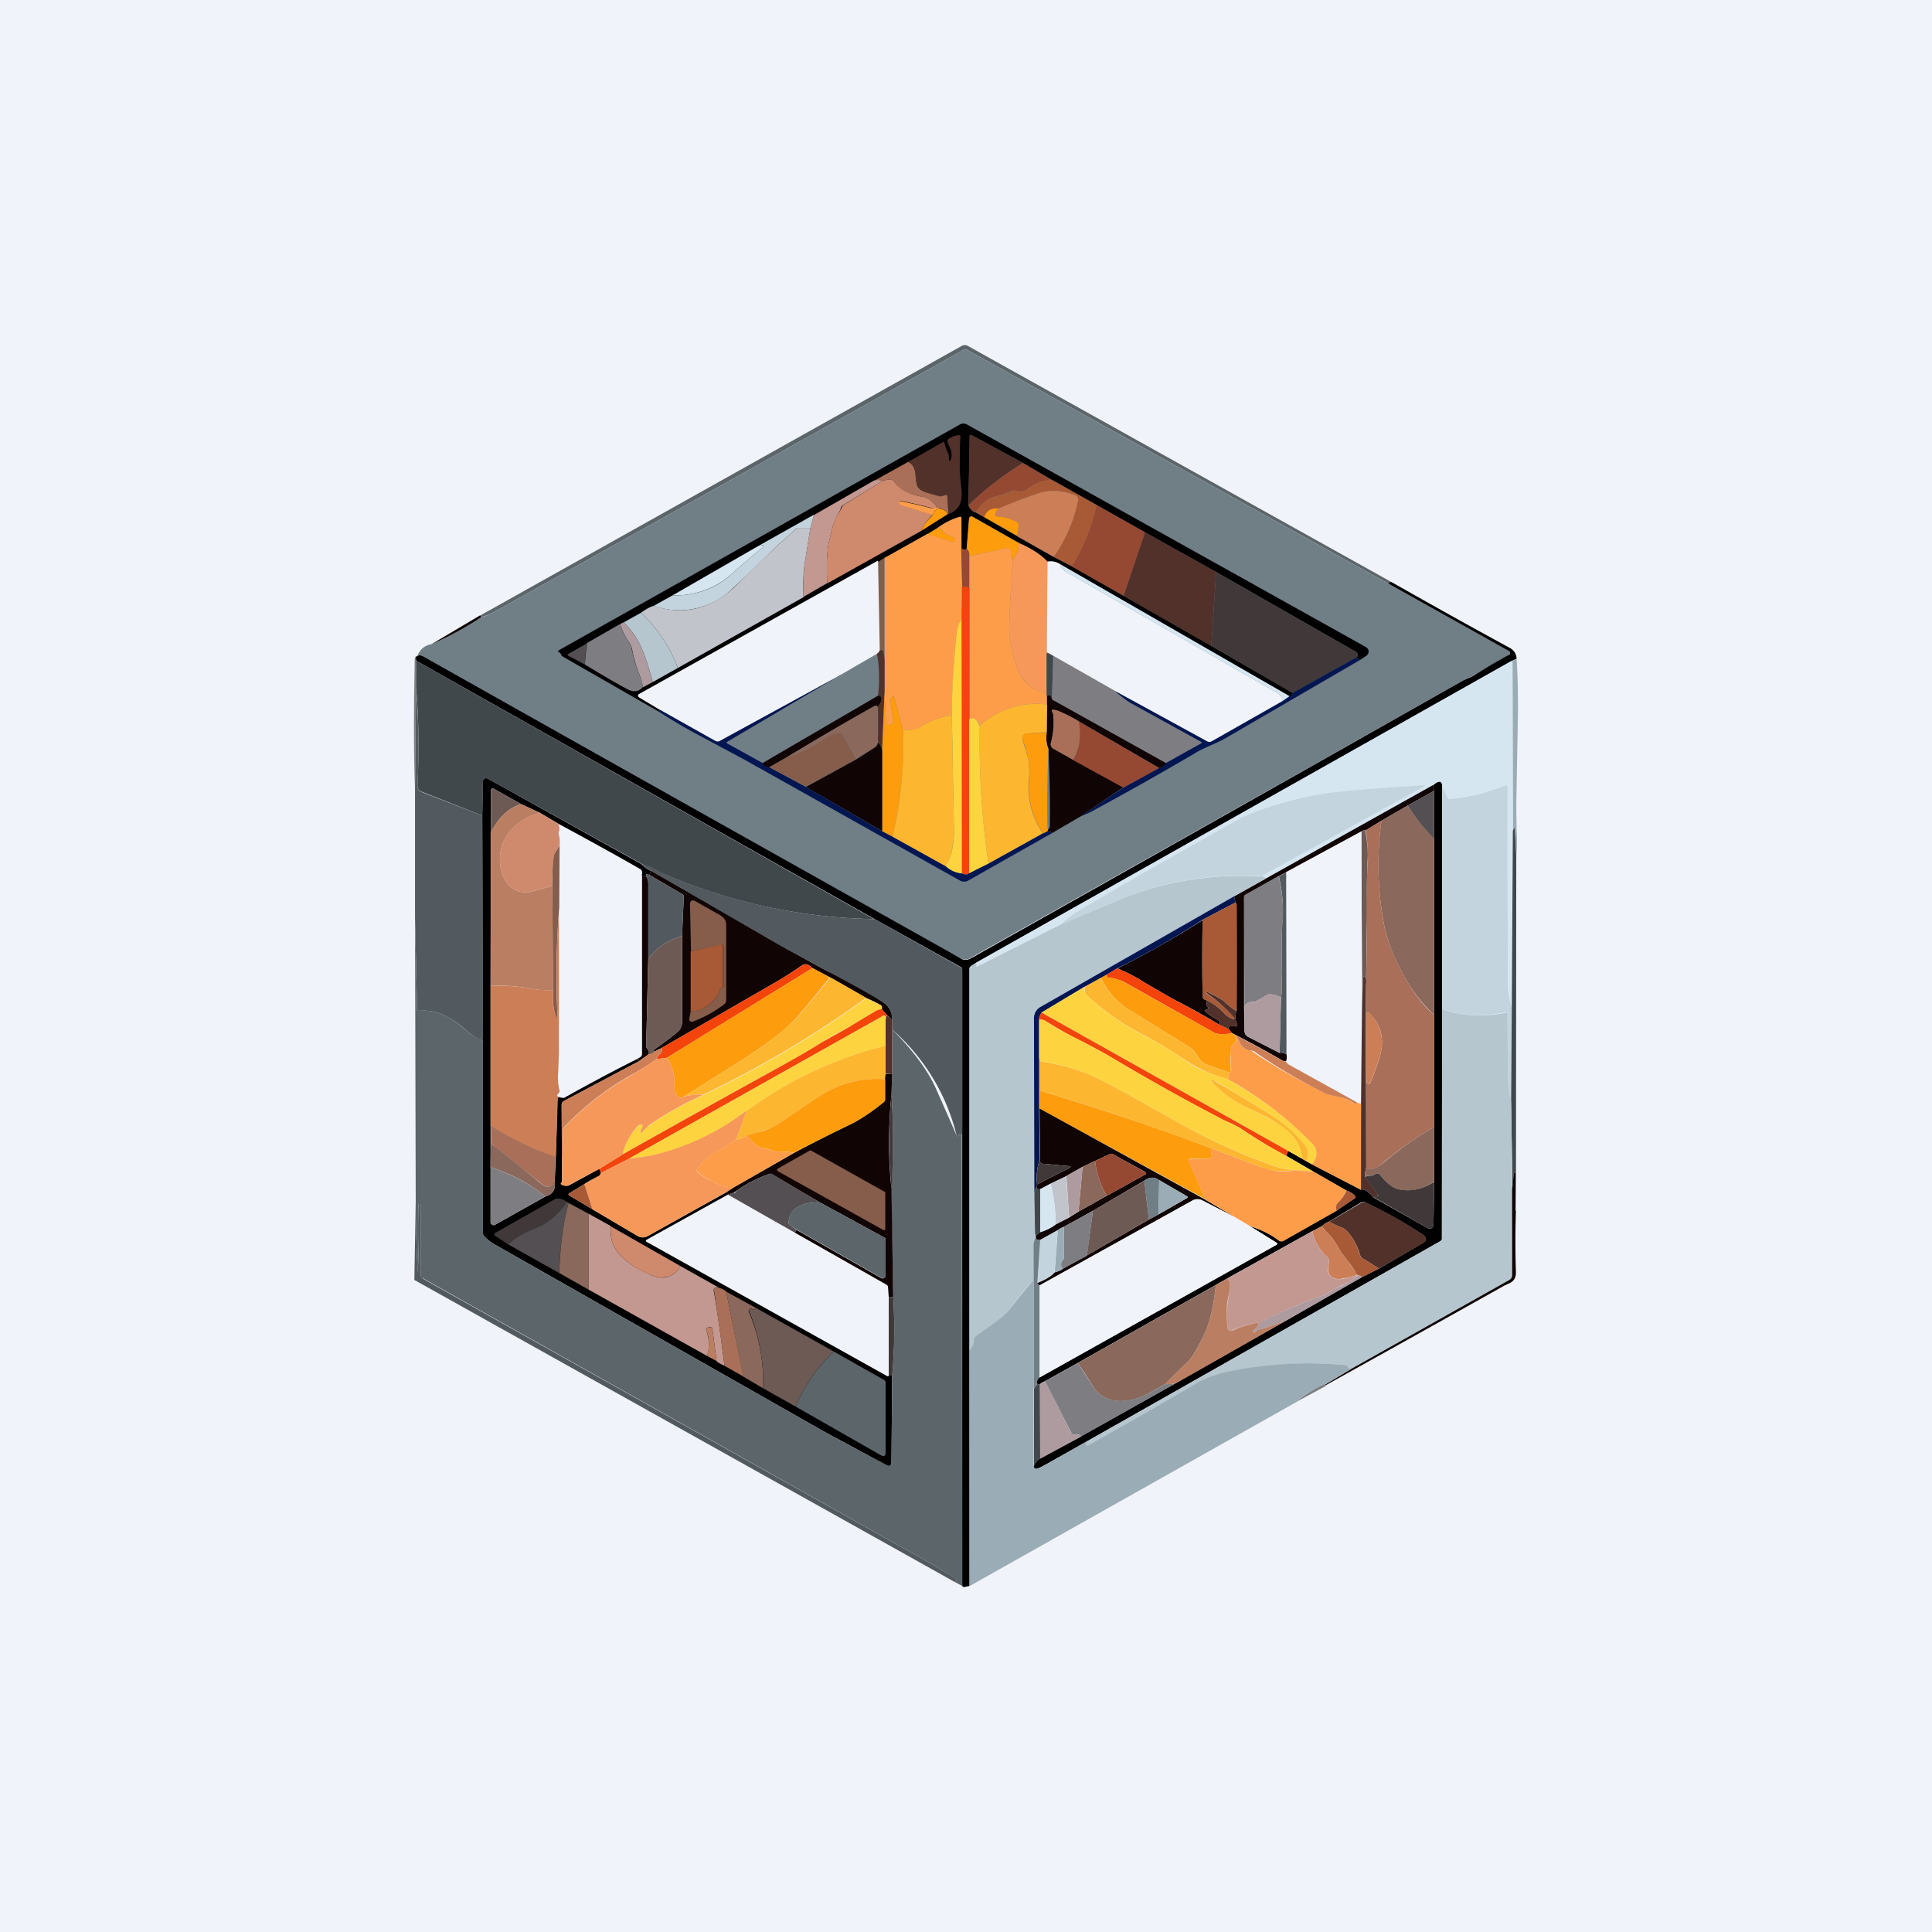 <!-- by TradingView --><svg width="56" height="56" viewBox="0 0 56 56" xmlns="http://www.w3.org/2000/svg"><path fill="#F0F3FA" d="M0 0h56v56H0z"/><path d="M40.33 16.87c-.04 0-.08.02-.1.04l-12.2-6.77a.11.11 0 0 0-.1 0 5103.73 5103.73 0 0 1-13.63 7.61c-.11.06-.23.1-.35.14 0-.02 0-.03-.03-.05l13.95-7.81a.18.18 0 0 1 .19 0l12.27 6.84Z" fill="#5B656A"/><path d="m40.23 16.91 3.5 1.95a.08.08 0 0 1 .04.07l-.01.04-.04.03c-.3.16-.61.34-.95.55-.11.08-.24.1-.37.18a6340.06 6340.06 0 0 1-14.35 8.08h-.13l-.4-.2-15.26-8.59a.18.18 0 0 0-.16-.01c.08-.2.21-.3.41-.34.5-.22.99-.48 1.44-.78.12-.03.24-.08.35-.14a5082.77 5082.77 0 0 0 13.63-7.61.11.11 0 0 1 .1 0l12.2 6.77Z" fill="#707E86"/><path d="m39.42 19.13-.12-.07c.08-.04.08-.09 0-.17a.2.2 0 0 0-.04-.02l-4.01-2.29-2.06-1.15-1.4-.79-1.3-.73-.84-.49-1.48-.8-.02-.01h-.03l-.01.02v.02l-.04 2c.07.13.14.2.2.2l.26.14.95.55 1.06.6.54.28 1.49.85 2.54 1.45 2.37 1.37c-.04.07-.08.1-.1.1l-6.64-3.83a.5.5 0 0 0-.38-.08c-.19-.2-.45-.37-.78-.52l-1.4-.78a.06.06 0 0 0-.08.02l-.01.02-.07.88c-.03.04-.08.04-.16-.01v-.87c0-.03 0-.04-.04-.04-.23.07-.44.17-.64.32l-.3.18-1.24.7c-.22.14-.28.16-.19.07l-6.93 3.87-.02.02a.05.05 0 0 0 .02.07l.6.36-.02.06-2.79-1.6a.1.1 0 0 1-.05-.07l-.03-.04c-.07-.02-.07-.05 0-.09l11.6-6.53a.2.2 0 0 1 .19 0l11.58 6.46.05.05a.15.15 0 0 1-.05.2l-.18.12Z" fill="#010102"/><path d="m27.49 14.9-.03-.5c0-.05-.02-.06-.06-.05l-.14.04h-.06a4.18 4.18 0 0 1-.39-.13c-.1-.04-.18-.1-.22-.18a.85.85 0 0 1-.05-.28c0-.2-.08-.35-.22-.41l1-.57c.03-.02.05-.01.06.03.02.1.06.2.11.3l.01.03.01.14v.02a.02.02 0 0 0 .04 0l.01-.01c.07-.25-.04-.34-.1-.53 0-.04.01-.07.05-.09a.7.7 0 0 1 .28-.1c.04 0 .05.02.05.05-.02.19-.02.53-.02 1.03l.05.51c.04.37-.09.6-.38.7ZM29.65 13.42c-.62.39-1.15.8-1.58 1.23l.03-2v-.02l.02-.02h.05l1.48.81Z" fill="#51312A"/><path d="M26.32 13.39c.14.06.21.2.22.4.01.15.03.24.05.3.04.07.11.13.22.17a4.2 4.2 0 0 0 .45.13l.14-.04c.04-.01.06 0 .06.05l.03.5-.02.01c-.01-.07-.08-.13-.2-.16l-.09-.04a.83.83 0 0 0-.48-.32c-.36-.06-.62-.2-.78-.43a.12.12 0 0 0-.08-.05.46.46 0 0 0-.27.04c-.05-.04-.13-.04-.24-.01l.99-.55Z" fill="#A96F58"/><path d="m29.65 13.42.84.5c-.26 0-.48.07-.66.22-.15.12-.22.12-.39.08h-.1c-.15.07-.33.13-.53.18-.18.04-.35.19-.53.44-.07 0-.14-.06-.2-.19.42-.44.95-.84 1.57-1.23Z" fill="#954832"/><path d="M27.18 14.7a.45.45 0 0 1-.2.02 10.7 10.7 0 0 0-.87-.2l-.03.01-.02.02-.01.03.01.03.02.01.96.3c-.17.16-.28.32-.34.47l-2.72 1.52c-.03-.54-.01-.95.05-1.21.08-.37.15-.6.2-.7a2.79 2.79 0 0 0 .2-.35l1.14-.7a.47.47 0 0 1 .27-.04c.03 0 .06.02.08.05.16.22.42.37.78.43.17.03.33.13.48.32Z" fill="#CF896D"/><path d="m25.57 13.95-1.15.7c-.02.01-.03.04-.05.08 0 .03-.05.12-.14.28-.05.09-.12.32-.2.69-.06.26-.08.67-.05 1.2l-.69.4c0-.45 0-.77.03-.93l.17-1.07.1-.37 1.74-1c.11-.03.2-.02.24.02Z" fill="#C29891"/><path d="m30.49 13.91 1.3.73a5.76 5.76 0 0 1-.71 1.78l-.54-.28c.36-.52.6-1.07.7-1.64v-.08a.13.13 0 0 0-.07-.06c-.2-.08-.4-.13-.62-.13-.16 0-.36.03-.6.12-.34.12-.68.25-1 .4-.22-.03-.35.05-.42.24l-.25-.15c.18-.25.35-.4.53-.44.2-.05.38-.1.54-.17a.14.14 0 0 1 .1-.01c.16.04.23.04.38-.08.18-.15.4-.22.66-.23Z" fill="#A85A36"/><path d="m30.54 16.14-1.06-.6.05-.32c0-.03-.01-.06-.04-.08-.18-.1-.38-.16-.6-.17-.03 0-.05-.02-.05-.05.01-.06.04-.11.1-.18.33-.14.67-.27 1.01-.39.24-.09.44-.13.6-.12.22 0 .42.05.62.13.02.01.05.03.06.06.02.02.02.05.02.08a4.27 4.27 0 0 1-.71 1.64Z" fill="#CC7E57"/><path d="m27.18 14.7.08.05c-.12-.01-.19.05-.22.18l-.96-.3-.02-.02-.01-.03a.04.04 0 0 1 .03-.05h.03a10.74 10.74 0 0 1 .87.2l.2-.02Z" fill="#FD9D4A"/><path d="m33.19 15.43-.62 1.84-1.5-.85c.35-.56.58-1.15.72-1.78l1.4.79Z" fill="#954832"/><path d="M28.94 14.74c-.06.07-.09.12-.1.18 0 .03.02.05.06.05.21.01.41.07.59.17.03.02.04.05.04.08l-.05.31-.95-.54c.07-.2.2-.27.41-.25ZM27.26 14.75c.13.03.2.09.2.16l-.76.48c.06-.16.17-.3.34-.46.03-.13.1-.19.22-.18Z" fill="#FD9C0D"/><path d="m23.59 14.93-.1.37h-.35a.11.11 0 0 0-.09.04c-.2.22-.44.38-.65.6-.5.5-.9.87-1.16 1.11a2.2 2.2 0 0 1-2.29.51l.54-.3c.68.01 1.27-.2 1.75-.65a17 17 0 0 1 .87-.74c.03-.03.03-.05-.02-.06l-.1.01 1.6-.9Z" fill="#C3D4DE"/><path d="m27.86 15.89.03 1.12-.02.95c-.08.08-.13.24-.15.48-.08.79-.12 1.55-.13 2.29-.34.05-.66.17-.96.37-.1.06-.25.07-.46.05l-.25-.94v-.02a.03.03 0 0 0-.04 0l-.02.01-.04.07a.12.12 0 0 0-.01.07l.08.54c.01.07-.02.11-.1.13h-.07a.06.06 0 0 1-.04-.03v-.02l-.04-.92v-3.87l1.25-.7.71.24h.04c.02 0 .03-.02.03-.03a.1.1 0 0 0 .01-.07c0-.02-.03-.04-.07-.05l-.15-.06c-.1-.06-.15-.17-.28-.2.2-.15.41-.25.64-.32.03 0 .05 0 .05.04v.87Z" fill="#FD9D4A"/><path d="M29.58 15.76c-.06.04-.08.09-.06.14a.1.1 0 0 1-.01.08l-.15.25c-.05-.07-.07-.14-.06-.2a.11.11 0 0 0-.02-.1.12.12 0 0 0-.11-.04l-1.07.23c0-.1-.02-.17-.08-.22l.07-.88.01-.02a.06.06 0 0 1 .05-.03h.03l1.4.8Z" fill="#FD9C0D"/><path d="m23.49 15.3-.17 1.07c-.03.16-.04.48-.03.94l-3.64 2.05a4.35 4.35 0 0 0-1.07-1.6c.14-.1.26-.17.37-.2.85.28 1.61.1 2.29-.5l1.16-1.12c.21-.22.45-.38.65-.6a.11.11 0 0 1 .09-.04h.35Z" fill="#C1C4CB"/><path d="M27.18 15.3c.13.03.17.14.28.2l.15.06c.04.01.07.03.07.05a.1.1 0 0 1 0 .07l-.04.03h-.04l-.71-.23.29-.18Z" fill="#FD9C0D"/><path d="m35.25 16.58-.14 2.14-2.54-1.45.62-1.84 2.06 1.15Z" fill="#51312A"/><path d="M29.58 15.76c.33.15.6.32.78.52l-.02 2.59c0 .02 0 .03.02.04l.02.02h-.03l-.02.03v1.15a1.2 1.2 0 0 1-.83-.7 3.3 3.3 0 0 1-.24-1.46c.02-.57.06-1.14.1-1.72l.15-.25a.1.1 0 0 0 0-.08c-.01-.05 0-.1.07-.14Z" fill="#F69859"/><path d="M21.99 15.82a.25.25 0 0 1 .1 0c.05 0 .05.02.02.05a17 17 0 0 0-.87.74c-.48.44-1.07.66-1.75.65l2.5-1.44Z" fill="#D5E6F1"/><path d="M28.02 15.9c.05.05.08.12.07.22v.93a.26.26 0 0 0-.2-.04l-.03-1.12c.08.05.13.05.16.01Z" fill="#954832"/><path d="M29.36 16.23c-.04.58-.08 1.15-.1 1.72a3.3 3.3 0 0 0 .24 1.46c.15.36.43.59.83.7l.01.06.01.25a2.46 2.46 0 0 0-1.95.61c-.08-.2-.19-.26-.3-.18V16.12l1.06-.23a.12.12 0 0 1 .12.03l.03.06v.06c-.02.05 0 .12.05.2Z" fill="#FD9D4A"/><path d="M25.63 16.17v3.06c0-.12 0-.24-.03-.35 0-.04-.04-.04-.1-.02l-.05-2.6c-.09.08-.03.06.18-.09Z" fill="#865C4B"/><path d="M30.74 16.36c-.01.07.04.14.15.21l6.16 3.53c.05.03.1.1.13.22l-2.06 1.17a.13.13 0 0 1-.13 0l-2.67-1.46-1.8-1.02-.14-.08-.02-.02a.05.05 0 0 1-.02-.04l.02-2.59a.5.5 0 0 1 .38.08ZM25.45 16.25l.05 2.6a.2.2 0 0 1-.08.1l-1.07.62-3.49 1.91a.13.13 0 0 1-.12 0l-1.62-.91-.6-.36-.02-.02v-.05l.02-.02 6.93-3.87Z" fill="#F0F3FA"/><path d="m30.74 16.36 6.64 3.82-.2.14c-.03-.12-.08-.2-.13-.22l-6.16-3.53c-.11-.07-.16-.14-.15-.21Z" fill="#D5E6F1"/><path d="m39.3 19.06-1.82 1.03-2.37-1.37.14-2.14 4.01 2.29a.2.2 0 0 1 .04.02c.08.08.08.13 0 .17Z" fill="#413939"/><path d="M40.33 16.87c1.76 1 2.92 1.63 3.45 1.92.1.06.17.16.18.3l-.17.08-15.5 8.74-.15.1a.08.08 0 0 0-.04.07v17.89l-.14.03c-.03 0-.05 0-.07-.03V28.11a.08.08 0 0 0-.04-.08l-2.5-1.39-13.29-7.49-.01-.12c.02 0 .04 0 .05-.02.05-.02.1-.02.16.01a9402.2 9402.2 0 0 0 15.66 8.8h.13l.16-.08a6255.8 6255.8 0 0 0 14.19-8.01c.13-.07.26-.1.37-.18a13.48 13.48 0 0 1 .99-.58.08.08 0 0 0 0-.08.09.09 0 0 0-.04-.03l-3.49-1.95c.02-.02.06-.04.1-.04Z" fill="#010102"/><path d="M28.1 17.05v8.26c-.05.05-.12.05-.22.01v-8.31c.09-.02.16 0 .21.04Z" fill="#F2440B"/><path d="M18.58 17.76a4.35 4.35 0 0 1 1.07 1.6l-.73.41c-.2-.7-.34-1.25-.84-1.73l.5-.28Z" fill="#B5C6CF"/><path d="M13.92 17.84c.02.02.03.03.03.05-.45.3-.93.56-1.44.78l1.4-.83Z" fill="#100404"/><path d="m27.87 17.96.01 7.36a.75.75 0 0 1-.48-.22c.18-.27.26-.62.25-1.07l-.06-3.3c0-.74.05-1.5.13-2.3.02-.23.07-.39.15-.47Z" fill="#FDD43F"/><path d="M18.08 18.04c.5.48.64 1.03.84 1.73l-.28.15a2.37 2.37 0 0 0-.12-.41 3.54 3.54 0 0 1-.2-.7.88.88 0 0 0-.13-.26c-.1-.16-.17-.31-.22-.46l.1-.05Z" fill="#AD9B9F"/><path d="M17.97 18.1c.05.14.12.3.22.45.07.1.11.2.12.26l.07.3c.02.09.07.22.14.4.05.13.1.27.12.4-.12.14-.27.16-.43.08-.25-.13-.67-.37-1.26-.73l.06-.62.96-.55Z" fill="#7E7E82"/><path d="m17 18.64-.05.62-.47-.25c-.04-.02-.04-.04 0-.06l.53-.3Z" fill="#544F52"/><path d="M25.64 19.23v.81l-.07 1.7a.4.4 0 0 0-.09-.2.12.12 0 0 1-.03-.08v-.96c.13-.2.14-.3 0-.34.05-.4.04-.8-.03-1.21a.2.2 0 0 0 .08-.1c.06-.01.1 0 .1.03.03.1.04.23.04.35Z" fill="#51312A"/><path d="m30.38 18.93.15.08-.04 1.27c-.03-.11-.08-.15-.15-.11v-1.21l.01-.03h.03Z" fill="#41484C"/><path d="M32.32 20.03c.18.16.33.28.44.34l2.05 1.13c.03.02.03.04 0 .05l-1.02.57-3.3-1.84.04-1.27 1.79 1.02ZM12.05 19.03l.01.12v.76l-.03 2.97c-.04-1.07-.04-2.3-.01-3.7 0-.07 0-.12.03-.15Z" fill="#7E7E82"/><path d="m39.3 19.06.12.07-3.92 2.28c-.25.14-.6.26-.86.42-.85.5-1.8 1.04-2.85 1.61-.15.09-.31.16-.48.23l1.25-.84 1.03-.57a.26.26 0 0 0 .2-.14l1.02-.57c.03-.01.03-.03 0-.05l-2.05-1.13c-.1-.06-.26-.18-.44-.34l2.67 1.46a.14.14 0 0 0 .13 0l2.06-1.17.2-.14c.02 0 .06-.02.1-.1l1.82-1.02Z" fill="#021652"/><path d="m43.95 24.84-.04-.82c0-.04-.01-.04-.03 0a.28.28 0 0 0-.03.08l-.01-4.9c0-.01 0-.02-.02-.02h-.02l.16-.09c.03.44.04.95.04 1.54l-.05 2.72.01.74c.02.25.01.5-.01.75Z" fill="#9AACB5"/><path d="M25.35 26.64a16.06 16.06 0 0 1-6.75-1.6l-4.46-2.47a.1.1 0 0 0-.13.03l-.01.04-.02 1-1.75-.69c-.09-.03-.13-.1-.13-.2.05-.96.04-1.91-.04-2.84v-.76l13.29 7.5Z" fill="#41484C"/><path d="M43.8 19.17h.02l.02.03.01 4.9-.03 5.07c-.07-.2-.1-.41-.1-.62a296.42 296.42 0 0 1-.02-5.76l-.02-.02a.06.06 0 0 0-.05 0c-.51.2-1.05.33-1.6.39-.03 0-.06-.01-.07-.04l-.16-.34c0-.15-.1-.16-.27-.01l-4.83 2.69a.38.38 0 0 0-.16-.05l4.72-2.6c.07-.04.06-.05-.01-.05-1 .06-1.78.12-2.37.18a10.55 10.55 0 0 0-2.87.75 176.54 176.54 0 0 0-4.8 2.75c-.14.08-.3.2-.47.36L28.33 28c-.03.02-.04.01-.03-.02 0-.03 0-.06-.02-.07l15.52-8.74Z" fill="#D5E6F1"/><path d="m24.35 19.57-3.27 1.93c-.03.02-.03.03 0 .05l1.03.57c.02.07.08.11.19.12l1.06.57 2.2 1.28.31.16 1.53.85c.14.13.3.2.48.22.1.04.17.04.21-.01l.56-.28 1.59-.88a.44.44 0 0 0 .12-.06c.06 0 .1.02.13.06l-2.42 1.37a.24.24 0 0 1-.25 0l-6.24-3.5-1.25-.67c-.42-.22-.83-.46-1.23-.72l.02-.06 1.62.91a.13.13 0 0 0 .12 0l3.5-1.91Z" fill="#021652"/><path d="m13.98 23.64.02 6.54a2.88 2.88 0 0 1-.43-.26 2.7 2.7 0 0 0-.75-.52 1.48 1.48 0 0 0-.7-.1l-.02-.02v-.01l-.01-.02-.06-2.65v-3.72l.03-2.97c.07.93.1 1.88.04 2.85 0 .1.04.16.13.2l1.75.68Z" fill="#525A5F"/><path d="M26.17 21.15a11.41 11.41 0 0 1-.3 3.1l-.3-.16v-2.34l.07-1.7.04.9a.06.06 0 0 0 .02.05.06.06 0 0 0 .04.01h.05c.08-.02.11-.06.1-.13l-.08-.54.01-.07.04-.07a.03.03 0 0 1 .05 0l.01.01.25.94Z" fill="#FD9C0D"/><path d="m30.5 20.28 3.3 1.84a.26.26 0 0 1-.2.14l-2.33-1.35c-.16-.1-.36-.2-.6-.3a.34.34 0 0 0-.15-.04c-.03 0-.04.02-.03.05.02.04.04.06.04.11.02.28 0 .55-.07.8a.15.15 0 0 0 .07.17l.57.32 1.46.8-1.25.85-.82.48c-.02-.04-.07-.06-.13-.06l.02-.05a.12.12 0 0 0 .05-.08c.01-.65 0-1.4-.04-2.25a.98.98 0 0 1-.05-.48l.01-.81v-.25c.07-.04.12 0 .14.1ZM25.44 20.5c-.01-.05-.05-.06-.12-.02-.84.47-1.67.96-2.5 1.46l-.52.3c-.11 0-.17-.05-.2-.12l3.36-1.96c.13.03.12.15-.02.34Z" fill="#100404"/><path d="m30.35 20.42-.01.8-.58.04a.14.14 0 0 0-.1.06.13.13 0 0 0-.02.12l.16.54c.03.15.04.33.03.55a2.28 2.28 0 0 0 .4 1.62l-1.58.88a24.4 24.4 0 0 1-.25-4 2.46 2.46 0 0 1 1.95-.61Z" fill="#FDB630"/><path d="M25.44 20.5v.83c.03.17 0 .28-.09.34l-.53.33-.41-.73a.07.07 0 0 0-.03-.03h-.04c-.19.03-.34.09-.45.17-.35.26-.71.44-1.07.53.83-.5 1.66-.99 2.5-1.46.07-.04.1-.03.12.02Z" fill="#8A685C"/><path d="M31.27 20.91c.08.44.02.81-.17 1.11l-.57-.32a.15.15 0 0 1-.07-.16c.07-.26.1-.53.07-.81 0-.05-.02-.07-.04-.11 0-.03 0-.04.03-.05l.15.03c.24.1.44.21.6.31Z" fill="#A96F58"/><path d="m27.59 20.73.06 3.3c0 .45-.07.8-.25 1.07l-1.53-.85a11.41 11.41 0 0 0 .3-3.1c.21.02.36 0 .46-.05.3-.2.62-.32.96-.37Z" fill="#FDB630"/><path d="M28.4 21.03a24.4 24.4 0 0 0 .25 4l-.56.28v-4.46c.12-.08.22-.02.3.18Z" fill="#FDD43F"/><path d="m33.6 22.26-1.04.57-1.46-.8c.19-.3.25-.68.17-1.12l2.32 1.35Z" fill="#954832"/><path d="m24.82 22-1.46.8-1.06-.56.52-.3c.36-.09.72-.27 1.07-.53.11-.08.26-.14.45-.17h.04l.03.03.4.73Z" fill="#865C4B"/><path d="M30.34 21.23c-.03.18-.01.34.05.48a38.39 38.39 0 0 0-.03 2.28l.02.05-.02.05a.44.44 0 0 1-.12.06 2.28 2.28 0 0 1-.4-1.62c0-.22 0-.4-.04-.55a6.37 6.37 0 0 0-.17-.6.13.13 0 0 1 .07-.1.14.14 0 0 1 .06-.02l.58-.03Z" fill="#FD9C0D"/><path d="M25.57 21.75v2.34l-2.21-1.28 1.46-.8.53-.34c.1-.06.12-.17.1-.34v.13c0 .04 0 .06.03.09.04.04.07.1.09.2Z" fill="#100404"/><path d="M18.6 25.05c.09.1.18.16.27.19l-.05.12-.06-.02c-.02 0-.03 0-.03.02v.03l-.13-.01c.03-.1.01-.17-.06-.2-.77-.44-1.55-.87-2.35-1.3l-.54-.32-.54-.25-.8-.45a.06.06 0 0 0-.06 0l-.02.03v1.24l-.01 4.44V35.43a.08.08 0 0 0 .05.07.08.08 0 0 0 .08 0l1.46-.82c.21-.06.3-.2.27-.43l.03-.71.05-1.68c0-.03.01-.05.05-.06.09.03.15.03.18 0 .68-.38 1.37-.75 2.07-1.1.05 0 .07.02.06.06l-2.17 1.15a.13.13 0 0 0-.07.12l.01 2.23c-.06.05-.04.08.07.1.04.02.1.01.13 0l.88-.48.05.12c-.02.05-.05.08-.07.1-.14.06-.27.13-.41.22l-.44.27c-.03.02-.03.04 0 .06l.67.4 1.32.78a.29.29 0 0 0 .28 0l2.3-1.28c.03.03.04.06.04.07l-2.36 1.31c-.04.03-.04.05 0 .07l6.97 3.89c.03.01.04 0 .04-.03h.1l-.02 2.55a.08.08 0 0 1-.04.07.1.1 0 0 1-.09 0l-1.78-.96-9.56-5.43a1.33 1.33 0 0 1-.33-.25.13.13 0 0 1-.04-.1v-5.56l-.02-6.54.02-1 .01-.04a.1.1 0 0 1 .13-.03l4.46 2.48ZM41.8 22.78V35.9c0 .03-.02.05-.04.07L31.5 41.78c-.71.4-1.16.66-1.36.76-.11.06-.17.04-.18-.04.06-.12.13-.2.18-.22l1.18-.64 2.78-1.56 3.17-1.8 2.2-1.26.5-.25 1.27-.74a.17.17 0 0 0 .07-.06.12.12 0 0 0 .01-.08c0-.03-.03-.06-.08-.1-.51-.34-1.06-.65-1.65-.93a.15.15 0 0 0-.15 0l-.92.55a.58.58 0 0 0-.2.13l-.29.15-2.45 1.36-.35.2-4 2.26-.95.53c-.08.03-.13.07-.15.1a.25.25 0 0 1-.08-.04c0-.07.02-.12.07-.17L37 36.08c.03-.02.03-.04 0-.06l-.77-.48c.32.1.6.23.83.41.05.04.1.04.16 0l1.52-.86.53-.36c.03-.02.03-.04 0-.07a.57.57 0 0 0-.24-.15l-.96-.55-.79-.46.06-.14.41.23.1.06.18.1 1.41.73c.1-.02.23.05.37.23l1.58.89a.1.1 0 0 0 .14-.04.1.1 0 0 0 .02-.05l.02-1.26V22.92l-.04-.15c.17-.15.26-.14.27 0Z" fill="#010102"/><path d="M36.54 25.4a9.2 9.2 0 0 0-4.38.8l-1.42.6c.17-.16.33-.28.46-.36 1.33-.8 2.93-1.7 4.8-2.75l.41-.17c.84-.3 1.66-.5 2.47-.58.59-.06 1.38-.12 2.37-.18.07 0 .08.01.01.05l-4.72 2.6ZM43.82 29.17l-.02 2.77a3.84 3.84 0 0 1-.08-.57 475.92 475.92 0 0 0-.06-2.03h-.01c-.61.14-1.22.11-1.85-.08v-6.48l.16.34c.01.03.04.04.07.04a5.78 5.78 0 0 0 1.62-.4.06.06 0 0 1 .05.03v.03c-.01 1.91 0 3.82.01 5.73 0 .2.04.42.1.62Z" fill="#C3D4DE"/><path d="m41.53 22.77.04.15-.77.43-.76.44-.46.28c-.04-.01-.08 0-.12.03l-2.18 1.18-.22.12-.96.54a.08.08 0 0 0-.04.07v3.19l.01.69.03.1.07.06.92.47c.06-.02.13 0 .2.04a.6.6 0 0 1 0 .2l-.1-.01a29.57 29.57 0 0 0-1.47-.8l-.12-.13c0-.07.08-.1.2-.07a.05.05 0 0 0 .05-.01l.01-.02v-.03a.5.5 0 0 1-.02-.39 271.62 271.62 0 0 0 0-3.1.69.69 0 0 0-.03-.04l-.04-.18.93-.52 4.83-2.7Z" fill="#100404"/><path d="M15.11 23.31c-.36.1-.66.38-.88.82v-1.22a.06.06 0 0 1 .02-.05.06.06 0 0 1 .06 0l.8.45Z" fill="#6E5A55"/><path d="M41.57 22.92v1.4a5.4 5.4 0 0 1-.77-.97l.77-.43Z" fill="#544F52"/><path d="m15.11 23.31.54.25c-.45.12-.78.36-.99.71-.18.32-.22.67-.1 1.06.12.4.51.63.9.5l.55-.15.02 3.03a3.5 3.5 0 0 1-.56-.04 5.5 5.5 0 0 0-1.25-.1v-4.44c.23-.44.53-.72.9-.82Z" fill="#BA7F62"/><path d="M40.8 23.35c.23.36.49.68.77.96v5.11a4.67 4.67 0 0 1-1-1.37 4.65 4.65 0 0 1-.45-1.23 9.4 9.4 0 0 1-.08-3.03l.76-.44Z" fill="#8A685C"/><path d="m15.65 23.56.54.33c.03.1.03.17.01.22a.16.16 0 0 0 0 .09c.03.12.03.22.02.31l-.1.16a.37.37 0 0 0-.07.16c-.03.29-.05.57-.04.85l-.55.15c-.39.13-.78-.1-.9-.5-.12-.39-.08-.74.1-1.06.2-.35.54-.6.99-.71Z" fill="#CF896D"/><path d="M40.04 23.8a9.4 9.4 0 0 0 .08 3.02c.08.4.23.8.45 1.23.3.6.64 1.06 1 1.37v3.25c-.53.3-1 .64-1.44 1-.21.2-.39.25-.53.2l-.01-2.85.01.34c0 .01 0 .02.02.03a.07.07 0 0 0 .06.03l.03-.01a7.32 7.32 0 0 0 .29-.8c.13-.48.04-.88-.27-1.2-.08-.1-.13-.08-.13.04v.74l-.01-1.63c.02-.56.03-1.12.02-1.67a19.68 19.68 0 0 1 .04-1.92c0-.31-.01-.61-.07-.9l.46-.28Z" fill="#A96F58"/><path d="m43.95 24.84-.01 10.25-.01-1.06c0-.02 0-.02-.02-.03h-.03l-.04.48-.04-2.54.02-2.77.03-5.07c0-.04.02-.06.03-.08.02-.04.03-.04.03 0l.04.82Z" fill="#41484C"/><path d="M39.57 24.07c.06.29.09.59.07.9l-.03.96v.96c0 .55 0 1.11-.02 1.67.02-.13 0-.21-.03-.24-.04-.03-.05-.02-.05.02l-.03.74-.02-4.98c.04-.03.08-.04.11-.03Z" fill="#6E5A55"/><path d="m39.46 24.1.02 4.98-.03 2.91a316.88 316.88 0 0 1-2.1-1.14c-.05-.03-.08-.06-.07-.09a.6.6 0 0 0 .02-.2l-.02-5.28 2.18-1.18Z" fill="#F0F3FA"/><path d="m16.22 24.51-.01 1.78c-.08 1.03-.1 2-.06 2.92.02.39-.02.39-.1.01a3.14 3.14 0 0 1-.02-.51l-.02-3.03c0-.28 0-.56.04-.85.01-.06.03-.11.07-.16l.1-.16Z" fill="#865C4B"/><path d="m25.35 26.64 2.5 1.4c.03 0 .04.03.04.07v4.78a.1.1 0 0 1-.05-.02h-.04l-.02.05c-.02.02-.03.02-.05 0a5.98 5.98 0 0 0-1.87-3.08v-.28a.62.62 0 0 0-.36-.57 20.2 20.2 0 0 1-1.54-.85l-1.33-.73a877.7 877.7 0 0 1-3.76-2.17.64.64 0 0 1-.27-.19c.13.03.26.07.37.13l.35.18a16.06 16.06 0 0 0 6.03 1.28Z" fill="#525A5F"/><path d="m25.86 29.56-.15-.13-.15-.18c.01-.06 0-.1-.04-.12a3.34 3.34 0 0 0-.41-.2l-1.05-.6-.51-.27c-.11-.11-.2-.14-.3-.08-.26.18-.54.36-.82.52l-3.26 1.88-.2.1c-.03-.03-.02-.06.02-.08.25-.17.47-.34.65-.49a.37.37 0 0 0 .13-.28v-2.5l.05-1.14a.07.07 0 0 0-.04-.07l-.96-.56.05-.12 3.76 2.17 1.33.73a34.12 34.12 0 0 1 1.54.85c.23.12.36.31.36.57Z" fill="#100404"/><path d="m37.28 25.28.01 5.28c-.08-.04-.14-.06-.2-.04l.04-1.61c.06-.29 0-.6.02-.83v-.69c0-.12 0-.35.02-.68.04-.43 0-.87-.1-1.3l.21-.13ZM18.82 25.36l.96.56c.03.02.04.04.04.07l-.05 1.14c-.42.13-.75.35-.98.67v-2.18a.43.43 0 0 0-.06-.23.1.1 0 0 1 0-.03c0-.02.01-.03.03-.02l.06.02Z" fill="#525A5F"/><path d="M18.73 25.4c.04.06.06.14.06.22v2.18l-.06 2.52c0 .03.01.06.04.09.04.04.05.1.03.15l-.28.2c0-.04-.01-.07-.06-.07a.3.3 0 0 0 .1-.05.1.1 0 0 0 .05-.08v-5.18l.12.01Z" fill="#100404"/><path d="M36.54 25.4c.05 0 .1.02.16.06l-.93.52-5.6 3.2a.38.38 0 0 0-.15.14.37.37 0 0 0-.05.18v5.2l.03 1.02.01.06.02.03-.01.04a.84.84 0 0 0-.05.23l-.01 1.01a9.7 9.7 0 0 0-.42.5c-.15.2-.27.36-.38.46-.29.3-.59.46-.9.7a.1.1 0 0 0-.03.07c0 .13-.05.23-.13.32V28.08c0-.04.02-.06.04-.08l.14-.09c.02.01.03.04.02.07-.01.03 0 .04.03.03l2.41-1.21 1.42-.6a9.2 9.2 0 0 1 4.38-.79Z" fill="#B5C6CF"/><path d="M37.06 25.4c.11.44.15.88.12 1.31a6.2 6.2 0 0 0-.03.68v.69c-.02.23.04.54-.02.83a.96.96 0 0 0-.3-.09c-.03 0-.07 0-.1.02l-.3.17a.19.19 0 0 1-.1.03c-.15 0-.23.04-.26.16L36.06 26c0-.03.01-.06.04-.07l.96-.54Z" fill="#7E7E82"/><path d="m35.77 25.98.04.18-.95.5c-.79.51-1.61.98-2.48 1.41l-.3.18-.17.1-.47.25-1.25.75c-.06.1-.08.17-.07.21V32.13l.02 1.45c-.08.26-.11.51-.08.75l-.02.07a.7.7 0 0 0-.06.3l-.01-5.2a.37.37 0 0 1 .2-.32l5.6-3.2Z" fill="#021652"/><path d="M20.02 29.32c.41-.05.7-.26.85-.63 0-.02.02-.03.05-.05.03 0 .05-.03.05-.06v-1.14a.06.06 0 0 0-.03-.05.06.06 0 0 0-.05 0l-.86.19-.03-1.35c0-.13.06-.16.17-.1l.69.39c.13.07.19.17.19.31v2.15c0 .06-.02.1-.07.14a3.54 3.54 0 0 1-.92.5.1.1 0 0 1-.08-.05v-.05l.04-.2Z" fill="#865C4B"/><path d="m35.81 26.16.03.03.01.04v3.07c-.1-.04-.23-.14-.38-.28-.1-.08-.26-.18-.48-.27h-.02l-.01.02v.02a4.57 4.57 0 0 1 .82.7c.01.07-.06.06-.2-.03a.23.23 0 0 1-.05-.04 1.79 1.79 0 0 0-.54-.42c-.08 0-.12-.05-.13-.12-.02-.72-.02-1.46 0-2.22l.95-.5Z" fill="#A85A36"/><path d="M16.2 26.29v4.24l-.02.54c-.02.21 0 .39.04.54 0 .03 0 .06-.03.08a.1.1 0 0 0-.03.04c-.02.02 0 .04.02.06l.03.01c-.04 0-.05.03-.05.06 0 .52-.03 1.08-.05 1.68a9.53 9.53 0 0 1-1.89-.91v-4.06c.42-.01.84.02 1.25.1.12.02.3.03.56.04 0 .27 0 .44.02.51.09.38.12.38.1-.01a25.2 25.2 0 0 1 .06-2.92Z" fill="#CC7E57"/><path d="m12.03 26.6.06 2.65v.02a.05.05 0 0 0 .05.02c.23-.01.46.02.68.11.23.1.48.27.75.52.06.05.2.13.43.26v5.57c0 .03.01.06.04.09.08.09.19.17.33.25l9.56 5.43a86.5 86.5 0 0 0 1.82.97.1.1 0 0 0 .05-.01l.03-.03.01-.04.02-2.54c.07-.76.08-1.52.03-2.28l-.06-3.13c.07-.92.07-1.84.01-2.75l.02-.6v-1.27c.6.6 1 1.15 1.24 1.65a150.97 150.97 0 0 1 .63 1.43c.02.02.03.02.05 0l.02-.04c.01-.02.02-.02.04-.01a.1.1 0 0 0 .04.02l.01 13.08-.26-.14h.06c.04-.01.04-.03 0-.06a8.82 8.82 0 0 0-.87-.54 24057.9 24057.9 0 0 0-14.6-8.2.14.14 0 0 1-.02-.08v-2c0-.02 0-.03-.02-.03l-.05-.01a24.5 24.5 0 0 1-.02 1.98c-.04-.68-.06-1.36-.06-2.04l-.02-8.25Z" fill="#5B656A"/><path d="M34.86 26.66c-.02.76-.02 1.5 0 2.22 0 .07.05.11.13.12-.03.07-.02.14.02.19.02.03.02.05-.01.06l-.04.01c-.04.02-.04.04-.02.06.09.08.21.17.37.25.05.03.06.07.03.13-.45-.27-.9-.52-1.37-.76l-.78-.45c-.24-.16-.51-.3-.8-.42.86-.43 1.68-.9 2.47-1.4Z" fill="#100404"/><path d="M19.77 27.13v2.5a.36.36 0 0 1-.13.28c-.18.15-.4.32-.65.49-.04.02-.05.05-.01.08-.06.06-.12.08-.18.08.02-.06 0-.1-.03-.15a.13.13 0 0 1-.04-.1l.06-2.51c.23-.32.56-.54.98-.67Z" fill="#6E5A55"/><path d="M20.02 29.32v-1.74l.87-.2a.06.06 0 0 1 .05.01l.02.02v1.17c0 .03 0 .05-.04.06-.03.02-.05.03-.05.05a.98.98 0 0 1-.85.63Z" fill="#A85A36"/><path d="m23.55 28.06-4.22 2.6-.3.04c0-.05.04-.1.12-.17.04-.04.05-.1.02-.15l3.26-1.88c.28-.16.56-.34.83-.52.08-.06.18-.03.29.08Z" fill="#F2440B"/><path d="m23.55 28.06.5.27c-.55.69-.9 1.11-1.06 1.27-.29.3-.75.65-1.4 1.07l-1.78 1.12c-.06.05-.12.04-.18-.03s-.1-.19-.08-.34c.01-.27-.06-.53-.22-.76l4.22-2.6Z" fill="#FD9C0D"/><path d="M32.38 28.07c.3.12.57.26.81.42l.78.45c.46.24.92.5 1.37.76l.26.12.12.13c-.27.04-.44.03-.53-.02l-2.56-1.44a1.22 1.22 0 0 0-.5-.15c-.04 0-.05-.03-.05-.09l.3-.18Z" fill="#F2440B"/><path d="M32.08 28.25c0 .06.01.09.04.09.18.01.35.06.5.15l2.57 1.44c.09.05.26.06.53.02.04.04.07.06.1.06l.01.15c0 .04 0 .06-.03.07-.08.04-.12.12-.12.23a4.44 4.44 0 0 0 0 .6c0 .02-.02.03-.04.03l-.68-.24c-.23-.09-.3-.4-.45-.48l-1.75-1.08a2.19 2.19 0 0 1-.85-.95l.17-.09Z" fill="#FD9C0D"/><path d="M39.59 28.56v2.46l.01 2.84c-.01 0-.03.09-.04.24l.37.5c.03.04.02.06-.02.07l-.1.04c-.14-.18-.26-.25-.37-.23l.01-2.49.03-2.91.03-.74c0-.04.02-.05.05-.02.04.03.05.11.03.24Z" fill="#51312A"/><path d="M25.1 28.93a30.68 30.68 0 0 1-4.72 2.8c-.15-.01-.35 0-.57.06l1.78-1.12A9.2 9.2 0 0 0 23 29.6c.16-.16.51-.58 1.07-1.27l1.05.6ZM31.9 28.34c.2.4.48.72.86.95l1.75 1.08c.15.09.22.4.45.48l.68.24-.05.19a4.21 4.21 0 0 1-1.04-.43c-.48-.3-.83-.55-1.31-.8a7.58 7.58 0 0 1-1.76-1.22.11.11 0 0 1-.03-.09v-.14l.46-.26Z" fill="#FDB630"/><path d="M31.44 28.6v.14c0 .04.02.07.04.09.53.5 1.12.9 1.76 1.23.48.24.83.49 1.3.8.23.14.58.28 1.05.42.97.55 1.78 1.17 2.44 1.86.17.18.17.38 0 .61l-.17-.1c.09-.18.07-.36-.08-.52-.25-.3-.6-.6-.97-.83a45.17 45.17 0 0 0-1.63-.99c-.07 0-.08.01-.04.06.29.31.62.55 1 .73l.52.25.51.3c.34.23.53.54.58.94l-.41-.23-7.15-4.01 1.25-.75Z" fill="#FDD43F"/><path d="M35.84 29.3a.5.5 0 0 0 .02.39v.03l-.01.02a.05.05 0 0 1-.05.01c-.12-.02-.2 0-.2.07l-.26-.12c.03-.06.02-.1-.03-.13a1.67 1.67 0 0 1-.37-.25c-.02-.02-.02-.04.02-.06l.04-.01c.03-.01.03-.03.01-.06-.04-.05-.05-.12-.02-.19.2.1.38.24.54.42l.05.04c.14.09.21.1.2.04a4.57 4.57 0 0 0-.82-.72l.01-.03h.02c.22.1.38.19.48.27.15.14.28.24.37.28Z" fill="#51312A"/><path d="m37.13 28.9-.04 1.62-.92-.47a.19.19 0 0 1-.07-.07.18.18 0 0 1-.03-.1v-.68c.03-.12.11-.17.26-.16.03 0 .07 0 .1-.03l.3-.17a.16.16 0 0 1 .1-.02c.1.01.2.04.3.09Z" fill="#AD9B9F"/><path d="m25.1 28.93.42.2c.04.02.05.06.04.12a.45.45 0 0 0-.17.05c-.27.18-.53.33-.79.47-.33.18-.6.33-.79.45-.28.18-.68.41-1.2.7-1.5.82-3.02 1.67-4.56 2.54.05-.27.18-.53.4-.77.05-.07.1-.1.14-.1.04 0 .05.03.03.06a.82.82 0 0 0-.05.13c-.01.06 0 .08.04.04.07-.06.1-.12.18-.18a9.16 9.16 0 0 1 1.6-.9 30.68 30.68 0 0 0 4.72-2.8Z" fill="#FDD43F"/><path d="m25.56 29.25.15.18a.25.25 0 0 0-.04.16v-.12c-.02-.04-.05-.04-.08-.02l-7.35 4.13-.82.42-.05-.12.68-.42c1.54-.87 3.07-1.72 4.56-2.54.52-.29.92-.52 1.2-.7l.8-.45.78-.47c.03-.02.1-.04.17-.05Z" fill="#F2440B"/><path d="m43.8 31.94.04 2.54-.01 2.49c0 .03 0 .05-.02.07a.15.15 0 0 1-.06.06l-4.57 2.57c-.07 0-.1-.02-.11-.04a.1.1 0 0 0-.04-.06 11.34 11.34 0 0 0-3.58.23c-.28.06-.53.16-.76.3-1.04.6-2.09 1.2-3.15 1.79-.04.02-.05 0-.05-.03 0-.02 0-.05.02-.08l10.25-5.81a.07.07 0 0 0 .03-.07l.01-6.64a3.6 3.6 0 0 0 1.87.09l.01.02.04 2c0 .1.03.3.08.57Z" fill="#B5C6CF"/><path d="m30.19 29.35 7.15 4.01-.06.14c-.45-.23-.88-.5-1.3-.78-.17-.11-.41-.2-.56-.28a59.19 59.19 0 0 1-3.17-1.77c-.2-.12-.52-.3-1-.54-.34-.17-.66-.36-.97-.55-.04-.02-.1-.03-.16-.02-.01-.04.01-.11.07-.21Z" fill="#F2440B"/><path d="M39.59 31.02v-.83l.01-.74c0-.12.05-.14.13-.05.3.33.4.73.27 1.2a7.33 7.33 0 0 1-.29.8.07.07 0 0 1-.1 0 .07.07 0 0 1 0-.04l-.02-.34Z" fill="#CC7E57"/><path d="M25.67 29.59v.72c-1.47.37-2.81 1-4.03 1.89-.72.55-1.5.95-2.36 1.2-.34.1-.69.15-1.04.18l7.35-4.13c.03-.02.06-.02.07.02.02.02.02.06.01.12Z" fill="#FDD43F"/><path d="m25.7 29.43.16.13v1.56h-.19V29.6c0-.07.01-.12.04-.16Z" fill="#51312A"/><path d="m37.28 33.5.79.46-.55-.04c-.2-.02-.4-.06-.6-.13a16.58 16.58 0 0 1-2.78-1.26 62.7 62.7 0 0 0-2.32-1.27 5.77 5.77 0 0 0-1.67-.5c0-.04 0-.07-.03-.08v-1.12c.07-.01.12 0 .16.02.3.2.63.38.98.55.47.25.8.42.99.54 1.06.63 2.12 1.22 3.17 1.77.15.07.4.17.56.28.42.29.85.55 1.3.78Z" fill="#FDD43F"/><path d="m35.82 30.01.12.22c.06.13.17.2.32.22a15.36 15.36 0 0 0 2.17 1.24c.07.04.2.07.4.1.16.04.3.1.42.2l.06-.01.02-.03c.02.02.07.03.12.04v2.5l-1.42-.74c.17-.23.17-.43 0-.61a10.47 10.47 0 0 0-2.44-1.86l.05-.2c.02.01.03 0 .04-.01l.01-.04a4.44 4.44 0 0 1-.01-.57c0-.11.04-.19.12-.23.03-.01.04-.03.03-.07l-.01-.15Z" fill="#FD9D4A"/><path d="M37.28 30.76c0 .03.02.06.08.1l1.97 1.09-.02.03c-.02.02-.04.02-.06 0a.95.95 0 0 0-.42-.18c-.2-.04-.33-.07-.4-.1a15.38 15.38 0 0 1-2.07-1.22.2.2 0 0 0-.1-.03.38.38 0 0 1-.32-.22 3.68 3.68 0 0 0-.12-.22c.47.24.92.49 1.36.74.03.01.06.02.1.01Z" fill="#CC7E57"/><path d="m25.67 31.13-.01.15c-.7-.05-1.35.12-1.95.52l-1.14.77c-.14.1-.29.16-.44.2-.15.06-.31.1-.47.14a.5.5 0 0 1-.32.12l.3-.83a11.51 11.51 0 0 1 4.03-1.89v.82Z" fill="#FDB630"/><path d="M19.17 30.38c.03.06.02.1-.02.15-.08.06-.12.12-.12.17-.24.17-.48.32-.74.46a8.29 8.29 0 0 0-1.93 1.5.12.12 0 0 0-.04.1l-.03 1.5-.01-2.24a.13.13 0 0 1 .07-.11l2.17-1.15.28-.2c.06 0 .12-.02.18-.08l.2-.1Z" fill="#CC7E57"/><path d="M19.33 30.66c.16.23.23.49.22.76-.01.15.02.27.08.34s.12.08.18.03c.22-.06.42-.07.58-.06-.58.26-1.11.56-1.6.9l-.18.19c-.04.04-.05.02-.04-.04l.05-.13c.02-.03 0-.05-.03-.06-.05 0-.1.03-.15.1-.2.24-.34.5-.39.77l-.68.42-.88.47a.19.19 0 0 1-.13.02c-.11-.03-.13-.06-.07-.1l.03-1.52c0-.03.01-.06.04-.08a8.28 8.28 0 0 1 1.93-1.5c.26-.15.5-.3.74-.47l.3-.04Z" fill="#F69859"/><path d="M30.12 30.68c.02.01.03.04.03.08v.8c0 .04.02.06.05.07 1.66.5 3.29 1.04 4.9 1.65 0 .08 0 .13.02.17l.02.04c0 .02 0 .03-.02.05a.1.1 0 0 1-.03.03.12.12 0 0 1-.06.02h-.52c-.05 0-.07.03-.05.07l.48 1.1-4.81-2.63v-1.45Z" fill="#FD9C0D"/><path d="M37.52 33.92a1.8 1.8 0 0 1-1.05-.12l-1.37-.52c-1.61-.6-3.24-1.16-4.9-1.65-.03-.01-.05-.03-.05-.07v-.8c.64.1 1.2.27 1.67.5.4.2 1.17.62 2.32 1.27a16.58 16.58 0 0 0 2.77 1.26c.2.07.4.11.6.13Z" fill="#FDB630"/><path d="m25.86 31.12-.02.6c-.09.91-.1 1.83 0 2.74l.05 3.13h-.13l-.02-.28a.09.09 0 0 0-.04-.07l-2.66-1.51a.22.22 0 0 1 .05-.08l2.46 1.4a.08.08 0 0 0 .1-.03c.02-.01.02-.03.02-.04v-1.05a.07.07 0 0 0-.04-.06l-1.87-1.02-1.38-.81a.1.1 0 0 0-.09-.01 3.83 3.83 0 0 0-1.03.55c-.07 0-.1.02-.13.07l-.02-.03c0-.01-.01-.04-.05-.07l.15-.1 1.8-1.03c.54-.29 1.1-.57 1.66-.84.26-.13.58-.34.94-.63a.1.1 0 0 0 .04-.08v-.59l.02-.15.19-.01Z" fill="#100404"/><path d="M25.66 31.28v.59a.1.1 0 0 1-.05.08c-.36.3-.68.5-.94.63-.56.27-1.12.55-1.66.84a.77.77 0 0 0-.3-.03c-.1 0-.2 0-.28-.03a6.54 6.54 0 0 0-.38-.1c-.09-.02-.22-.14-.4-.35l.48-.13c.15-.05.3-.12.44-.21l1.14-.77c.6-.4 1.25-.57 1.95-.52Z" fill="#FD9C0D"/><path d="M37.86 33.65a.32.32 0 0 1-.11-.06c-.05-.4-.24-.7-.58-.93a6.42 6.42 0 0 0-.5-.31l-.53-.25a3.15 3.15 0 0 1-1-.73c-.04-.05-.03-.07.04-.06l.05.04c.53.3 1.05.62 1.58.95.38.24.72.53.97.83.15.16.17.34.08.52Z" fill="#FDB630"/><path d="M25.84 31.71c.06.91.06 1.83 0 2.75a14.4 14.4 0 0 1 0-2.75Z" fill="#413939"/><path d="m30.13 32.13 4.8 2.64.88.52-.95-.49a.3.3 0 0 0-.3 0l-4.43 2.46c-.06-.04-.08-.07-.05-.08.23-.09.39-.19.49-.3.12-.03.2-.07.23-.1l.7-.39 1.8-1.04.28-.15.82-.47c.04-.02.04-.04 0-.06l-.8-.46c-.13-.1-.28-.1-.43.01l-1.5.88-.83.46a.54.54 0 0 0-.18.1l-.51.28h-.05c-.03 0-.05 0-.06-.03l-.02-.06.01-.04.12-.1c.18-.05.33-.13.45-.22l.39-.2.27-.17.82-.46 1.12-.62a.04.04 0 0 0 .01-.05v-.01l-.96-.53a.1.1 0 0 0-.08 0l-.43.2-.36.17-.47.27-.46.22-.3.16h-.06c-.02 0-.04-.03-.05-.07l.02-.07.92-.47c.06-.03.06-.05 0-.06l-.77-.07-.04-.02a.07.07 0 0 1-.02-.03.22.22 0 0 1 0-.1l-.02-1.45Z" fill="#100404"/><path d="m21.64 32.2-.3.83-.72.45c-.16.11-.3.24-.41.4a.08.08 0 0 0 .01.1c.28.22.61.38 1 .47l-.16.1-2.29 1.28a.29.29 0 0 1-.28 0l-1.32-.78-.23-.73.4-.23c.03 0 .06-.04.08-.09l.82-.42c.35-.03.7-.09 1.04-.19a7.13 7.13 0 0 0 2.36-1.2Z" fill="#F69859"/><path d="m16.1 33.54-.02.71c-.1.18-.23.2-.4.05l-1.45-1.16v-.51c.6.37 1.22.68 1.88.9Z" fill="#A96F58"/><path d="M41.57 32.67v1.58c-.33.22-.66.3-.99.23-.2-.04-.39-.18-.57-.42a.1.1 0 0 0-.07-.04.18.18 0 0 0-.11.03.13.13 0 0 1-.1.03c-.05 0-.1 0-.17.02.01-.15.03-.23.04-.24.14.06.32 0 .53-.18.44-.37.91-.71 1.44-1.01Z" fill="#8A685C"/><path d="M21.66 32.91c.17.21.3.33.39.35l.38.1c.08.02.17.03.28.03.11 0 .2 0 .3.03l-1.8 1.03a2.37 2.37 0 0 1-.99-.48.08.08 0 0 1-.01-.1c.11-.15.25-.28.4-.39l.73-.45c.1 0 .2-.03.32-.12Z" fill="#FD9D4A"/><path d="M16.08 34.25c.03.22-.06.37-.27.43a4.77 4.77 0 0 0-1.6-.85l.02-.69c.39.3.87.69 1.44 1.16.18.15.31.13.4-.05Z" fill="#8A685C"/><path d="m37.52 33.92.55.04.96.55a1.7 1.7 0 0 1-.28.4c-.03.04-.03.1 0 .18l-1.53.87a.13.13 0 0 1-.16-.01 2.83 2.83 0 0 0-.83-.41l-.42-.25-.87-.52-.48-1.1c-.02-.05 0-.07.05-.07l.52-.01c.02 0 .04 0 .06-.02a.1.1 0 0 0 .03-.03l.02-.05c0-.01 0-.03-.02-.04-.02-.04-.03-.1-.02-.17l1.37.52c.39.15.74.2 1.05.12Z" fill="#FD9D4A"/><path d="m22.55 33.87.92-.52a.04.04 0 0 1 .04 0l2.14 1.2h.01v1.06a.04.04 0 0 1-.01.04.04.04 0 0 1-.05 0l-3.05-1.7-.02-.02a.04.04 0 0 1 0-.04l.02-.02Z" fill="#865C4B"/><path d="M32.08 34.66c-.19-.32-.3-.66-.34-1.01l.43-.2a.1.1 0 0 1 .08 0l.95.53a.04.04 0 0 1 .02.03v.02l-.02.01-1.12.62Z" fill="#954832"/><path d="M30.06 34.33c-.03-.24 0-.49.08-.75l.01.1.02.03.04.02.76.07c.07.01.07.03.01.06l-.92.47Z" fill="#413939"/><path d="M31.74 33.65c.04.35.15.69.34 1.01l-.82.46.12-1.3.36-.17Z" fill="#8A685C"/><path d="m15.8 34.68-1.45.82a.08.08 0 0 1-.11-.02.08.08 0 0 1-.02-.04v-1.61c.6.2 1.13.48 1.59.85Z" fill="#7E7E82"/><path d="m31.38 33.82-.12 1.3-.27.16-.08-1.2.47-.26Z" fill="#AD9B9F"/><path d="M43.94 35.1c-.02.59-.02 1.18 0 1.78 0 .16-.06.26-.2.32l-.13.06a1157.27 1157.27 0 0 1-5.18 2.89l-.02-.02.77-.46 4.57-2.57a.15.15 0 0 0 .06-.06.14.14 0 0 0 .02-.07v-2.49l.05-.48h.03c.01 0 .02.01.02.03v1.06Z" fill="#100404"/><path d="M23.76 34.85c-.58 0-.88.2-.9.58 0 .04.01.06.04.08l.19.14a.22.22 0 0 0-.05.08l-1.9-1.08c.01-.05.05-.07.12-.07.03 0 .05 0 .06-.03l.04-.04c.3-.21.61-.37.93-.48a.1.1 0 0 1 .1 0l1.37.82Z" fill="#544F52"/><path d="m41.57 34.25-.02 1.26a.1.1 0 0 1-.06.09.1.1 0 0 1-.1 0l-1.58-.9.1-.03c.04 0 .05-.03.02-.06l-.37-.5a.52.52 0 0 1 .18-.03c.03 0 .06 0 .09-.03a.18.18 0 0 1 .1-.03.1.1 0 0 1 .08.04c.18.24.37.38.57.42.33.06.66-.01 1-.23Z" fill="#413939"/><path d="m30.9 34.09.09 1.2-.39.2c0-.41-.05-.8-.15-1.18l.46-.22Z" fill="#C1C4CB"/><path d="m33.6 34.2-.02 1-.28.15-.13-1.13c.16-.11.3-.12.43-.01Z" fill="#707E86"/><path d="m33.6 34.2.8.47c.04.02.04.04 0 .06l-.82.47.02-1Z" fill="#9AACB5"/><path d="m33.17 34.22.13 1.13-1.8 1.04.18-1.3 1.5-.87Z" fill="#6E5A55"/><path d="m16.94 34.32.23.73-.67-.4c-.03-.02-.03-.04 0-.06l.44-.27Z" fill="#A85A36"/><path d="M30.45 34.31c.1.38.15.77.15 1.18-.12.1-.27.17-.45.23v-1.25l.3-.16Z" fill="#D5E6F1"/><path d="M30.04 34.4c.01.04.03.06.05.07h.06v1.25l-.12.1-.02-.04a.13.13 0 0 1-.01-.06l-.02-1.02a.7.7 0 0 1 .06-.3Z" fill="#41484C"/><path d="M38.74 35.1c-.02-.1-.02-.15.01-.2.12-.12.22-.25.28-.39.09.03.17.08.25.15.02.03.02.05 0 .07l-.54.36Z" fill="#A85A36"/><path d="M16.43 34.84c-.26.37-.57.63-.92.76-.34.14-.6.3-.78.47l-.38-.25-.02-.02v-.05l.02-.01 1.73-.98a.17.17 0 0 1 .1-.02c.1.01.18.04.25.1Z" fill="#413939"/><path d="m35.8 35.29.43.25.77.48c.03.02.03.04 0 .06l-6.87 3.85v-2.67l4.43-2.46a.3.3 0 0 1 .3 0l.95.49Z" fill="#F0F3FA"/><path d="M12.05 34.85a45.32 45.32 0 0 0 .06 2.04 24.5 24.5 0 0 0 .02-1.98h.05l.02.03v2.01c0 .03 0 .05.02.07l.05.05 14.55 8.16c.36.2.65.38.88.54.03.03.03.05-.01.06h-.06L12.01 37.1l.04-2.24Z" fill="#525A5F"/><path d="M16.43 34.84a.1.1 0 0 1 .05.03 9.13 9.13 0 0 0-.27 2.03l-1.48-.83c.18-.18.44-.33.78-.47.35-.13.66-.39.92-.76Z" fill="#544F52"/><path d="m23.76 34.85 1.87 1.02c.03.02.04.04.04.06v1.05a.07.07 0 0 1-.04.06.08.08 0 0 1-.08 0l-2.46-1.4-.2-.13a.09.09 0 0 1-.03-.08c.02-.39.32-.58.9-.58Z" fill="#5B656A"/><path d="m39.97 36.77-.48-.3a.13.13 0 0 1-.06-.07 2.17 2.17 0 0 0-.2-.47c-.13-.2-.24-.31-.32-.34-.11-.04-.24-.1-.38-.18l.92-.54c.05-.03.1-.03.15-.01.6.28 1.14.59 1.65.93.05.04.08.07.08.1l-.01.08a.17.17 0 0 1-.06.06l-1.29.74Z" fill="#51312A"/><path d="M17.06 35.18v2.2l-.85-.48c.02-.71.1-1.39.27-2.03l.58.31Z" fill="#8A685C"/><path d="m31.68 35.1-.17 1.3-.71.38c-.06-.08-.06-.17 0-.25a.14.14 0 0 0 .04-.08v-.9l.84-.45Z" fill="#7E7E82"/><path d="m17.06 35.18.65.36a1 1 0 0 0 .34.91c.24.23.54.4.88.53.17.06.31.07.44.02a.5.5 0 0 0 .34-.31l1.14.64a.6.6 0 0 0-.12 0c-.03.01-.05.04-.04.09.12.7.22 1.43.31 2.17-.14-.07-.22-.11-.23-.14l-.12-.93c0-.04-.03-.05-.07-.05l-.06.01c-.04 0-.06.03-.05.07.1.29.1.54.02.75l-3.43-1.92v-2.2Z" fill="#C29891"/><path d="M38.53 35.4c.14.09.27.15.38.19.08.03.19.14.32.34.06.1.12.25.2.47 0 .03.03.05.06.07l.48.3-.49.25c-.02-.03-.06-.05-.12-.06-.03-.02-.04-.03-.03 0-.08-.17-.18-.31-.29-.44-.1-.13-.17-.22-.2-.28-.11-.18-.18-.32-.36-.5a1.07 1.07 0 0 1-.16-.2c.06-.06.13-.1.21-.13Z" fill="#A85A36"/><path d="M38.32 35.54c.05.08.1.15.16.2.18.18.25.32.36.5.03.06.1.15.2.28.11.13.2.27.29.43-.06.03-.18.07-.37.1-.23.06-.38 0-.46-.17v-.04l.02-.3c0-.04 0-.06-.03-.08-.23-.21-.39-.47-.45-.77l.28-.15Z" fill="#CC7E57"/><path d="M19.71 36.69a.5.5 0 0 1-.34.31.67.67 0 0 1-.44-.02c-.34-.12-.64-.3-.88-.53a1 1 0 0 1-.34-.9l2 1.14Z" fill="#CF896D"/><path d="M30.84 35.56v.89c0 .03-.01.06-.03.08-.07.09-.07.17-.01.25a.66.66 0 0 1-.23.1l.09-1.22a.53.53 0 0 1 .18-.1Z" fill="#9AACB5"/><path d="m30.66 35.66-.1 1.23c-.09.1-.25.2-.48.29l.07-1.24.5-.28Z" fill="#C3D4DE"/><path d="M38.04 35.69c.06.3.22.56.45.77.03.02.04.04.03.07l-.03.31v.04c.09.17.24.23.47.18.19-.04.3-.08.37-.1-.01-.03 0-.02.03 0-.14.13-.3.23-.48.3l-.3.16c-.1.07-.2.12-.29.15-.62.22-1.22.48-1.8.79.01-.03-.01-.03-.07-.02a3.7 3.7 0 0 0-.74.23.13.13 0 0 1-.1-.06 5.7 5.7 0 0 1 0-.76l.06-.33a.5.5 0 0 0-.05-.37l2.45-1.36Z" fill="#C29891"/><path d="m30.02 35.85.02.06c0 .03.02.04.05.03h.06l-.08 1.24c-.02.01 0 .04.06.08v2.67a.18.18 0 0 0-.07.17.32.32 0 0 1-.1.15v-4.16c0-.05.02-.13.06-.24Z" fill="#707E86"/><path d="M39.36 36.96c.06 0 .1.03.12.06l-2.2 1.26-.67.23a.33.33 0 0 1-.08.02.19.19 0 0 0-.14.08h-.04a.15.15 0 0 1-.02 0c-.02-.02-.01-.04.02-.06a.32.32 0 0 0 .14-.2c.58-.3 1.18-.56 1.8-.78.1-.03.19-.08.3-.15.08-.06.18-.1.29-.15.18-.08.34-.18.48-.3Z" fill="#AD9B9F"/><path d="M35.59 37.05a.5.5 0 0 1 .05.37l-.07.33a5.7 5.7 0 0 0 .01.76.12.12 0 0 0 .1.06l.06-.01c.2-.1.43-.16.68-.22.06-.01.08 0 .07.01a.32.32 0 0 1-.14.2c-.03.02-.04.04-.02.05l.02.02.04-.01a.19.19 0 0 1 .14-.08l.08-.02.67-.23-3.17 1.8a.85.85 0 0 1-.34.04c.2-.21.4-.41.61-.6.15-.13.32-.4.52-.83.16-.34.28-.82.34-1.44l.35-.2Z" fill="#BA7F62"/><path d="M29.96 37.09v5.41c.02.08.08.1.2.04l1.35-.76a.21.21 0 0 0-.02.08c0 .04.01.05.05.03 1.06-.59 2.11-1.19 3.15-1.8.23-.13.48-.23.76-.3a11.34 11.34 0 0 1 3.58-.22.1.1 0 0 1 .04.06c0 .02.04.03.11.04l-.77.46c-.31.12-.58.28-.8.49l-9.5 5.35-.01-6.83c.08-.09.13-.2.13-.32a.1.1 0 0 1 .04-.08c.3-.23.6-.4.9-.69.1-.1.22-.25.37-.45l.42-.51Z" fill="#9AACB5"/><path d="M35.24 37.25c-.06.62-.18 1.1-.34 1.44-.2.42-.37.7-.52.83-.21.19-.41.39-.61.6l-.48.27c-.36.2-.9.32-1.28.11a.79.79 0 0 1-.3-.27c-.15-.24-.3-.48-.47-.72l4-2.26Z" fill="#8A685C"/><path d="M20.85 37.33c.1.03.17.07.2.11l.5 2.46-.55-.31c-.09-.74-.2-1.47-.3-2.17-.02-.05 0-.08.03-.08a.6.6 0 0 1 .12-.01Z" fill="#A96F58"/><path d="M21.9 37.91c0 .05-.05.06-.11.02a.06.06 0 0 0-.07.01l-.02.03v.04c.3.69.44 1.43.42 2.23l-.58-.34-.49-2.46.86.47Z" fill="#8A685C"/><path d="M25.89 37.59c.05.76.04 1.52-.03 2.28h-.1v-2.28h.13Z" fill="#413939"/><path d="M24.16 39.17c-.5.5-.86 1.02-1.1 1.6l-.94-.53a5.36 5.36 0 0 0-.42-2.27l.02-.03a.06.06 0 0 1 .07 0c.06.03.1.02.12-.03l2.25 1.26Z" fill="#6E5A55"/><path d="m20.77 39.45-.28-.15a1.1 1.1 0 0 0-.02-.75c0-.04 0-.06.04-.07h.07c.04-.01.06 0 .07.04l.12.93Z" fill="#BA7F62"/><path d="M23.06 40.77c.24-.58.6-1.1 1.1-1.6l1.47.83c.03.02.04.04.04.08v2.02c0 .1-.04.13-.14.08l-2.47-1.41Z" fill="#5B656A"/><path d="m31.24 39.51.47.72c.07.11.17.2.3.27.37.2.92.08 1.28-.11l.48-.27c.12 0 .23 0 .34-.04l-2.78 1.56c0-.05-.07-.07-.19-.06a.1.1 0 0 1-.05 0 .09.09 0 0 1-.04-.05l-.76-1.49.95-.53Z" fill="#7E7E82"/><path d="m30.3 40.04.75 1.5.04.03a.1.1 0 0 0 .05.01c.12-.01.18 0 .2.06l-1.19.64-.01-2.13c.02-.04.07-.08.15-.1Z" fill="#AD9B9F"/><path d="m30.14 40.15.01 2.13c-.06.02-.12.1-.18.22v-2.25c.04-.05.08-.1.1-.15 0 .02.03.03.07.05Z" fill="#41484C"/><path d="m38.4 40.13.03.02v.01l-.01.02-.82.44c.23-.2.5-.37.8-.5Z" fill="#7E7E82"/></svg>